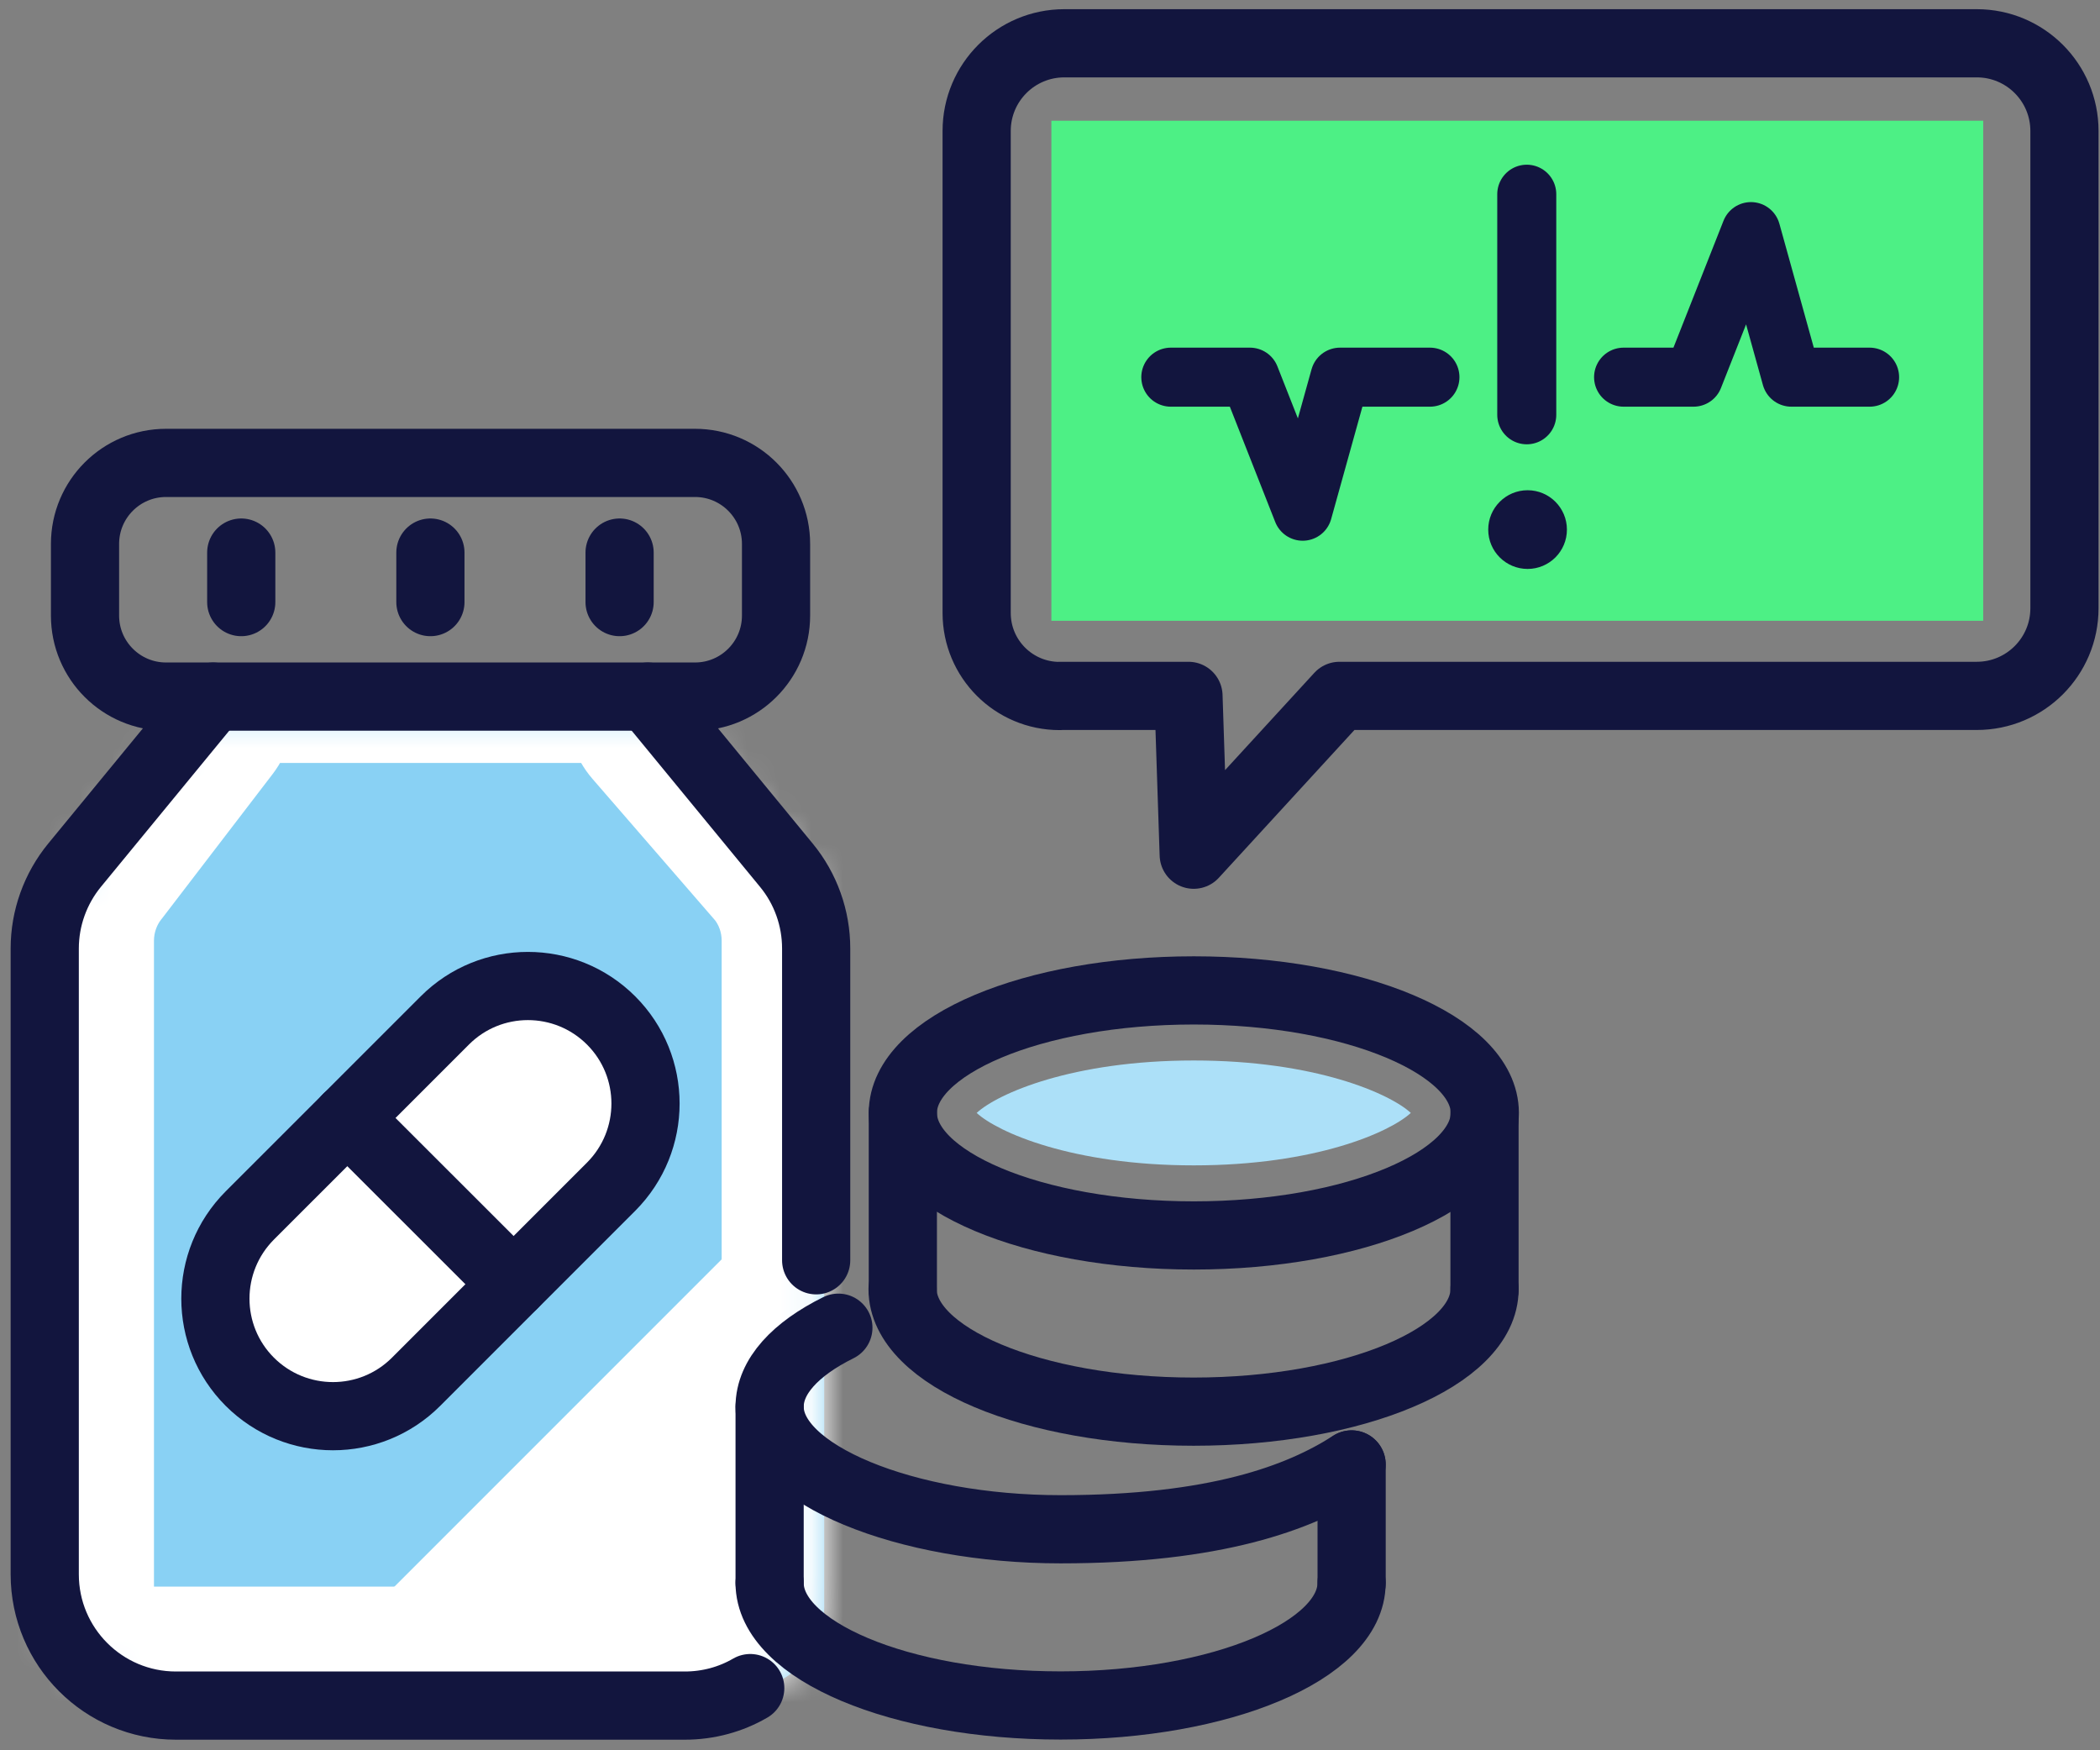 <svg width="66" height="55" viewBox="0 0 66 55" fill="none" xmlns="http://www.w3.org/2000/svg">
<rect x="0" y="0" width="66" height="55" fill="#808080" stroke="none"/>
<mask id="path-1-inside-1_1079_101413" fill="white">
<path d="M6.011 22.364L2.558 26.87C1.952 27.628 1.617 28.581 1.617 29.56V50.506C1.617 51.926 2.742 53.078 4.128 53.078H23.392C24.778 53.078 25.903 51.926 25.903 50.506V29.56C25.903 28.581 25.572 27.628 24.962 26.87L21.055 22.364"/>
</mask>
<path d="M6.011 22.364L2.558 26.87C1.952 27.628 1.617 28.581 1.617 29.56V50.506C1.617 51.926 2.742 53.078 4.128 53.078H23.392C24.778 53.078 25.903 51.926 25.903 50.506V29.56C25.903 28.581 25.572 27.628 24.962 26.87L21.055 22.364" fill="#89D1F4"/>
<path d="M6.011 20.753C5.121 20.753 4.4 21.475 4.4 22.364C4.4 23.254 5.121 23.975 6.011 23.975V22.364V20.753ZM21.055 23.975C21.945 23.975 22.666 23.254 22.666 22.364C22.666 21.475 21.945 20.753 21.055 20.753V22.364V23.975ZM6.011 22.364V23.975H21.055V22.364V20.753H6.011V22.364ZM8.568 24.324C9.65 22.911 9.383 20.889 7.97 19.807C6.558 18.725 4.536 18.992 3.454 20.405L6.011 22.364L8.568 24.324ZM2.558 26.87L5.073 28.884C5.087 28.866 5.102 28.848 5.116 28.83L2.558 26.87ZM24.962 26.87L27.47 24.849C27.446 24.819 27.421 24.789 27.396 24.76L24.962 26.87ZM23.49 20.254C22.324 18.91 20.29 18.764 18.945 19.93C17.601 21.095 17.456 23.13 18.621 24.475L21.055 22.364L23.49 20.254ZM6.011 22.364L3.454 20.405L0.001 24.911L2.558 26.87L5.116 28.83L8.568 24.324L6.011 22.364ZM2.558 26.87L0.044 24.856C-1.023 26.188 -1.605 27.852 -1.605 29.56H1.617H4.839C4.839 29.309 4.926 29.067 5.073 28.884L2.558 26.87ZM1.617 29.56H-1.605V50.506H1.617H4.839V29.56H1.617ZM1.617 50.506H-1.605C-1.605 53.63 0.889 56.3 4.128 56.3V53.078V49.857C4.595 49.857 4.839 50.221 4.839 50.506H1.617ZM4.128 53.078V56.3H23.392V53.078V49.857H4.128V53.078ZM23.392 53.078V56.3C26.631 56.3 29.125 53.63 29.125 50.506H25.903H22.681C22.681 50.221 22.925 49.857 23.392 49.857V53.078ZM25.903 50.506H29.125V29.56H25.903H22.681V50.506H25.903ZM25.903 29.56H29.125C29.125 27.86 28.551 26.19 27.47 24.849L24.962 26.87L22.453 28.892C22.593 29.065 22.681 29.301 22.681 29.56H25.903ZM24.962 26.87L27.396 24.76L23.49 20.254L21.055 22.364L18.621 24.475L22.527 28.981L24.962 26.87Z" fill="white" mask="url(#path-1-inside-1_1079_101413)"/>
<path d="M23.461 50.999V38.793L10.902 51.352H23.108C23.304 51.352 23.461 51.194 23.461 50.999Z" fill="white"/>
<path d="M7.851 43.42C6.409 41.978 6.409 39.64 7.851 38.194L13.98 32.066C15.422 30.623 17.76 30.623 19.206 32.066C20.648 33.508 20.648 35.845 19.206 37.291L13.077 43.42C11.635 44.862 9.297 44.862 7.851 43.42Z" fill="white" stroke="#12153E" stroke-width="2.143" stroke-linecap="round" stroke-linejoin="round"/>
<path d="M10.914 35.13L16.14 40.352" stroke="#12153E" stroke-width="2.143" stroke-linecap="round" stroke-linejoin="round"/>
<path d="M25.651 39.603V29.805C25.651 28.851 25.321 27.922 24.712 27.185L20.359 21.889" stroke="#12153E" stroke-width="2.143" stroke-linecap="round" stroke-linejoin="round"/>
<path d="M6.698 21.889L2.346 27.185C1.74 27.922 1.406 28.851 1.406 29.805V49.471C1.406 51.75 3.252 53.596 5.531 53.596H21.52C22.269 53.596 22.974 53.398 23.579 53.046" stroke="#12153E" stroke-width="2.143" stroke-linecap="round" stroke-linejoin="round"/>
<path d="M21.843 14.546H5.219C3.812 14.546 2.672 15.686 2.672 17.093V19.343C2.672 20.749 3.812 21.889 5.219 21.889H21.843C23.249 21.889 24.39 20.749 24.39 19.343V17.093C24.39 15.686 23.249 14.546 21.843 14.546Z" stroke="#12153E" stroke-width="2.143" stroke-linecap="round" stroke-linejoin="round"/>
<path d="M7.582 17.364V18.92" stroke="#12153E" stroke-width="2.143" stroke-linecap="round" stroke-linejoin="round"/>
<path d="M13.527 17.364V18.92" stroke="#12153E" stroke-width="2.143" stroke-linecap="round" stroke-linejoin="round"/>
<path d="M19.473 17.364V18.92" stroke="#12153E" stroke-width="2.143" stroke-linecap="round" stroke-linejoin="round"/>
<path d="M42.478 46.018C40.845 47.071 38.195 48.055 33.333 48.055C28.47 48.055 24.188 46.33 24.188 44.205C24.188 43.258 24.998 42.389 26.349 41.721" stroke="#12153E" stroke-width="2.143" stroke-linecap="round" stroke-linejoin="round"/>
<path d="M42.478 49.743C42.478 51.867 38.382 53.592 33.333 53.592C28.283 53.592 24.188 51.867 24.188 49.743" stroke="#12153E" stroke-width="2.143" stroke-linecap="round" stroke-linejoin="round"/>
<path d="M42.48 49.743V46.018" stroke="#12153E" stroke-width="2.143" stroke-linecap="round" stroke-linejoin="round"/>
<path d="M24.188 49.743V44.205" stroke="#12153E" stroke-width="2.143" stroke-linecap="round" stroke-linejoin="round"/>
<path d="M37.52 38.822C42.571 38.822 46.665 37.098 46.665 34.972C46.665 32.846 42.571 31.122 37.52 31.122C32.469 31.122 28.375 32.846 28.375 34.972C28.375 37.098 32.469 38.822 37.52 38.822Z" stroke="#12153E" stroke-width="2.143" stroke-linecap="round" stroke-linejoin="round"/>
<path d="M37.517 36.62C33.697 36.62 31.352 35.578 30.695 34.972C31.352 34.366 33.697 33.324 37.517 33.324C41.338 33.324 43.683 34.366 44.34 34.972C43.683 35.578 41.338 36.62 37.517 36.62Z" fill="#ACE0F8"/>
<path d="M46.657 40.51C46.657 42.635 42.562 44.359 37.512 44.359C32.463 44.359 28.367 42.635 28.367 40.51" stroke="#12153E" stroke-width="2.143" stroke-linecap="round" stroke-linejoin="round"/>
<path d="M46.656 40.51V34.972" stroke="#12153E" stroke-width="2.143" stroke-linecap="round" stroke-linejoin="round"/>
<path d="M28.375 40.51V34.972" stroke="#12153E" stroke-width="2.143" stroke-linecap="round" stroke-linejoin="round"/>
<path d="M33.304 21.867H37.352L37.517 26.858L42.097 21.867H62.127C63.65 21.867 64.883 20.634 64.883 19.111V4.116C64.883 2.593 63.65 1.36 62.127 1.36H33.451C31.928 1.36 30.695 2.593 30.695 4.116V19.262C30.695 20.704 31.862 21.871 33.304 21.871V21.867Z" stroke="#12153E" stroke-width="2.143" stroke-linecap="round" stroke-linejoin="round"/>
<rect x="33.043" y="3.793" width="29.286" height="15.714" fill="#4DF085"/>
<path d="M47.984 6.103V13.034" stroke="#12153E" stroke-width="1.855" stroke-linecap="round" stroke-linejoin="round"/>
<path d="M48.01 17.878C48.693 17.878 49.246 17.325 49.246 16.642C49.246 15.959 48.693 15.405 48.01 15.405C47.327 15.405 46.773 15.959 46.773 16.642C46.773 17.325 47.327 17.878 48.01 17.878Z" fill="#12153E"/>
<path d="M51.027 11.852H53.225L55.03 7.278L56.3 11.852H58.759" stroke="#12153E" stroke-width="1.855" stroke-linecap="round" stroke-linejoin="round"/>
<path d="M36.797 11.852H38.039H39.284L40.942 16.064L42.114 11.852H44.941" stroke="#12153E" stroke-width="1.855" stroke-linecap="round" stroke-linejoin="round"/>
</svg>
